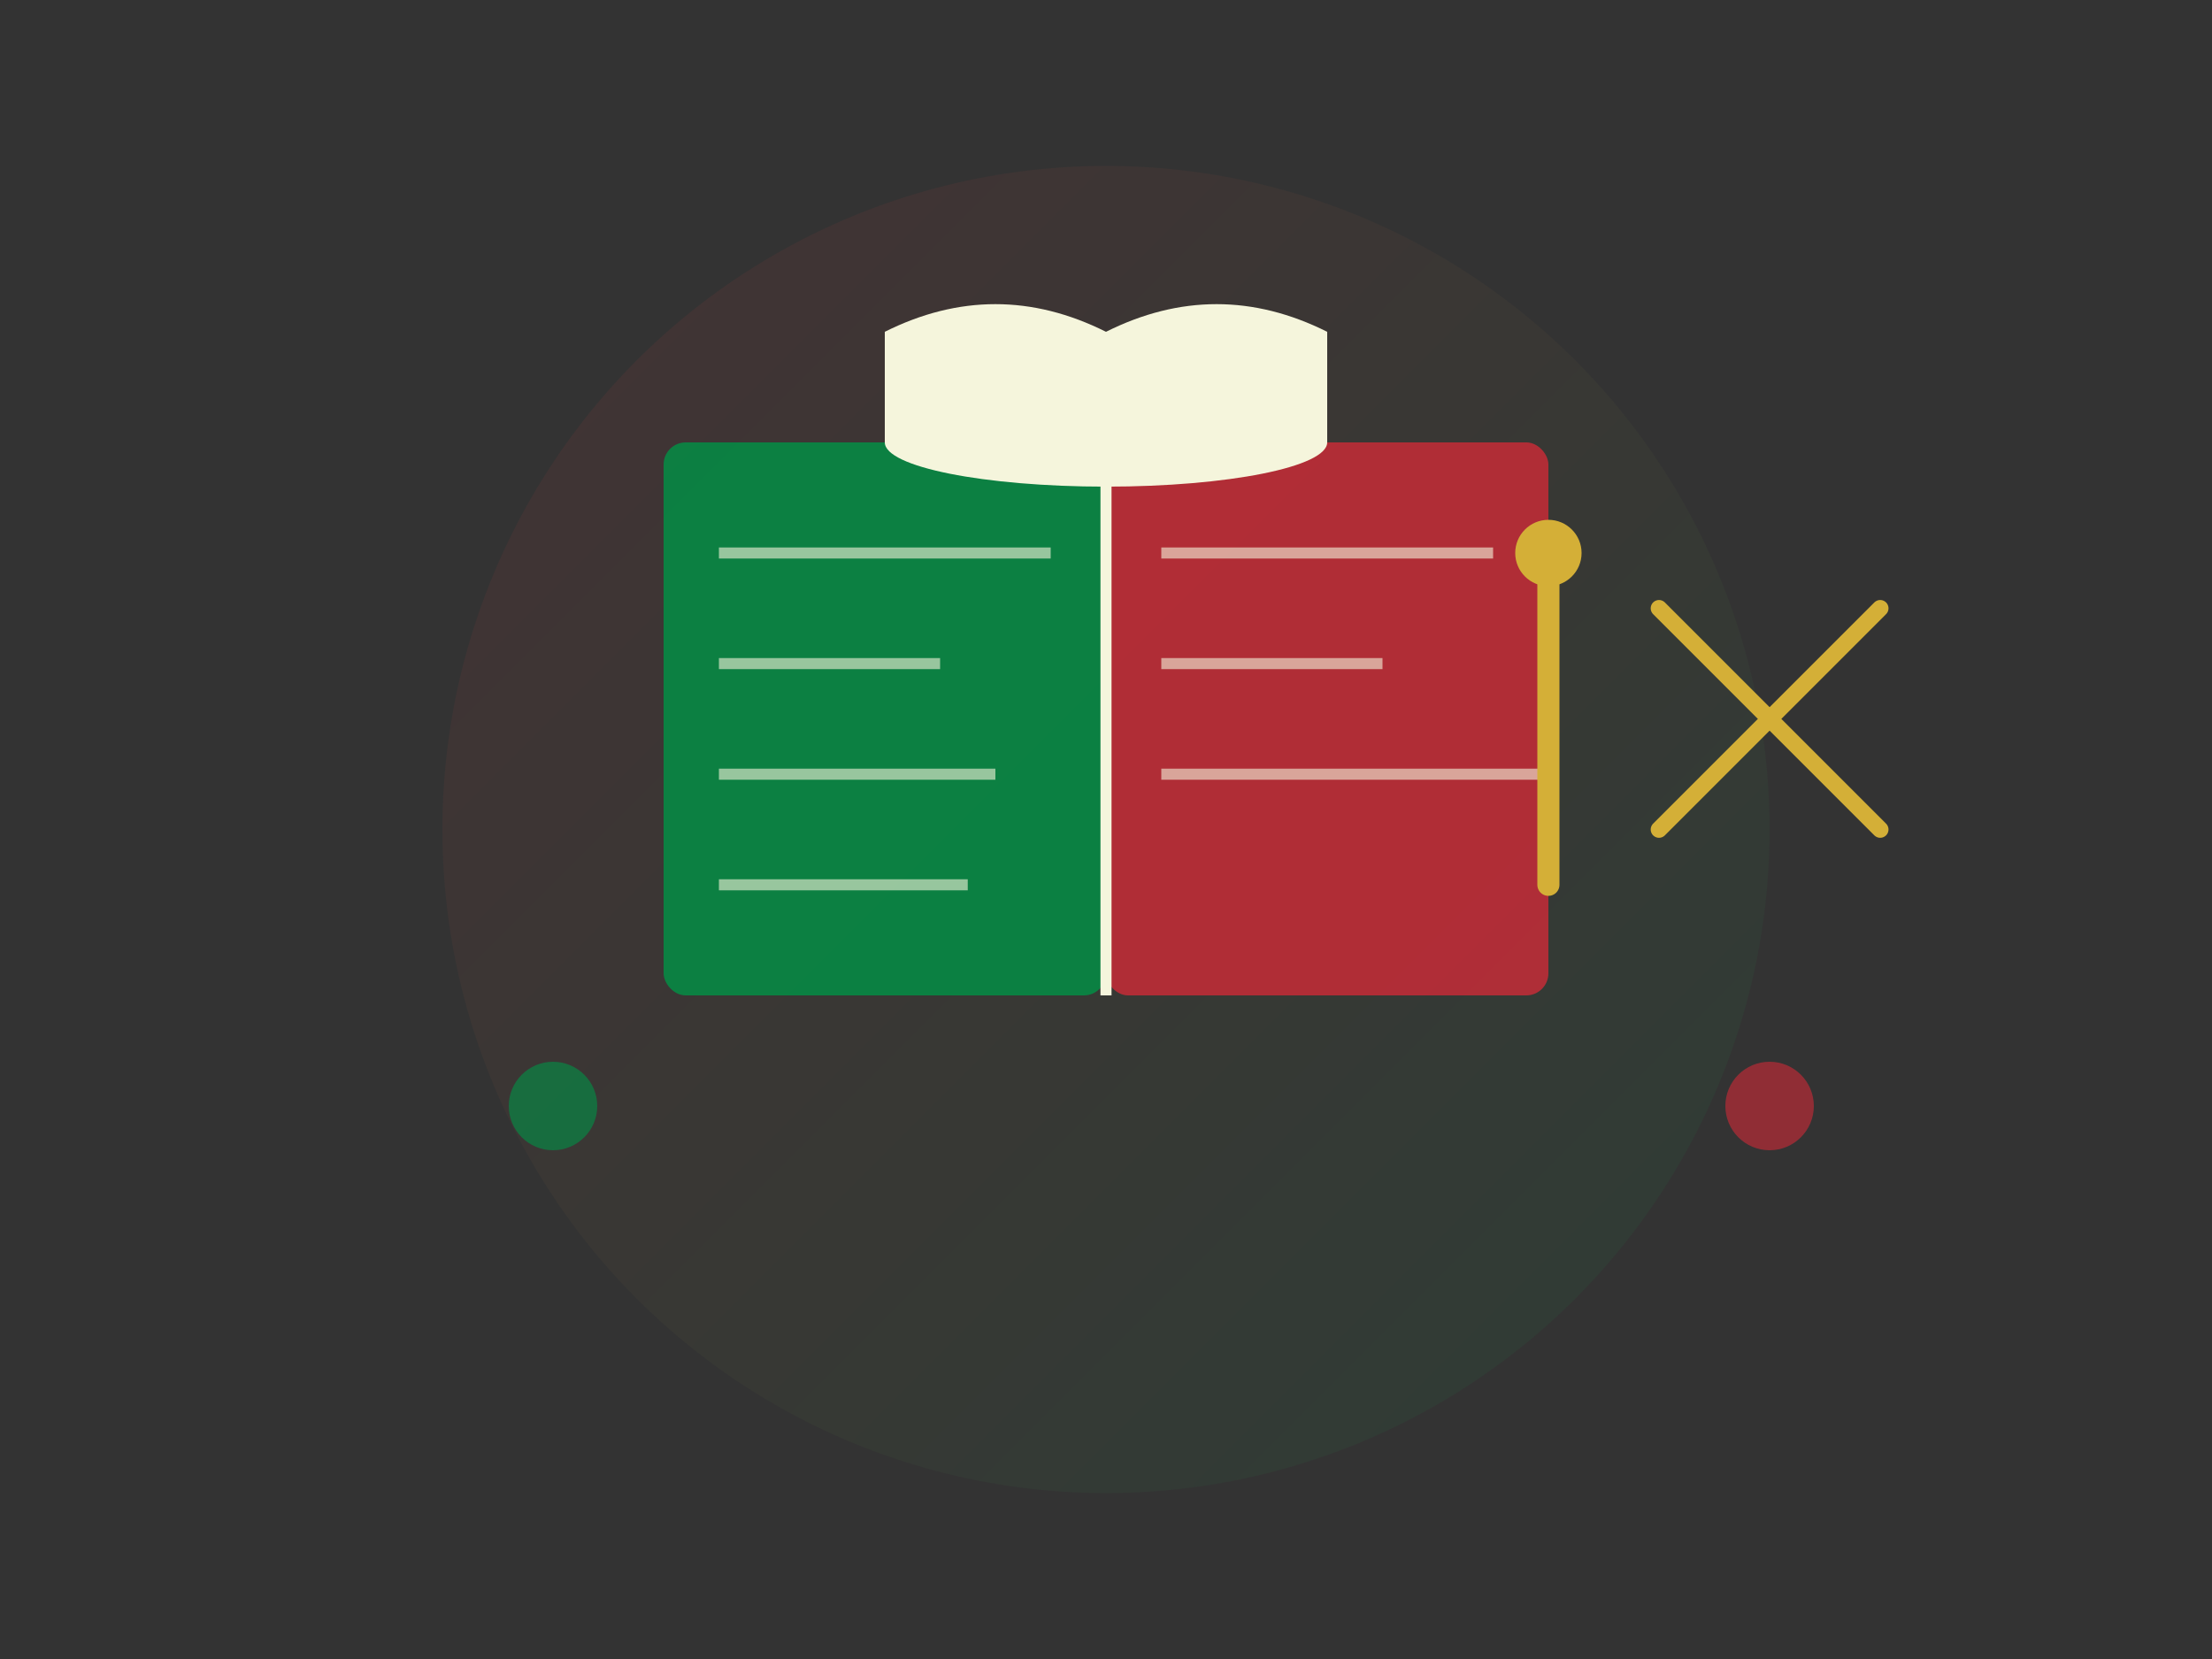 <svg xmlns="http://www.w3.org/2000/svg" viewBox="0 0 400 300" fill="none">
  <rect x="0" y="0" width="400" height="300" fill="#333333" stroke="none"/>
  <defs>
    <linearGradient id="grad1" x1="0%" y1="0%" x2="100%" y2="100%">
      <stop offset="0%" style="stop-color:#ce2b37;stop-opacity:1" />
      <stop offset="100%" style="stop-color:#009246;stop-opacity:1" />
    </linearGradient>
  </defs>
  
  <!-- Background circle -->
  <circle cx="200" cy="150" r="120" fill="url(#grad1)" opacity="0.1"/>
  
  <!-- Book/Recipe book -->
  <rect x="120" y="80" width="80" height="100" rx="4" fill="#009246" opacity="0.8"/>
  <rect x="200" y="80" width="80" height="100" rx="4" fill="#ce2b37" opacity="0.8"/>
  <line x1="200" y1="80" x2="200" y2="180" stroke="#f5f5dc" stroke-width="2"/>
  
  <!-- Lines on book (text) -->
  <line x1="130" y1="100" x2="190" y2="100" stroke="#f5f5dc" stroke-width="2" opacity="0.6"/>
  <line x1="130" y1="120" x2="170" y2="120" stroke="#f5f5dc" stroke-width="2" opacity="0.6"/>
  <line x1="130" y1="140" x2="180" y2="140" stroke="#f5f5dc" stroke-width="2" opacity="0.6"/>
  <line x1="130" y1="160" x2="175" y2="160" stroke="#f5f5dc" stroke-width="2" opacity="0.6"/>
  
  <line x1="210" y1="100" x2="270" y2="100" stroke="#f5f5dc" stroke-width="2" opacity="0.6"/>
  <line x1="210" y1="120" x2="250" y2="120" stroke="#f5f5dc" stroke-width="2" opacity="0.6"/>
  <line x1="210" y1="140" x2="280" y2="140" stroke="#f5f5dc" stroke-width="2" opacity="0.6"/>
  
  <!-- Chef hat -->
  <path d="M 200 60 Q 180 50 160 60 L 160 80 Q 180 70 200 80 Q 220 70 240 80 L 240 60 Q 220 50 200 60 Z" fill="#f5f5dc"/>
  <ellipse cx="200" cy="80" rx="40" ry="8" fill="#f5f5dc"/>
  
  <!-- Utensils -->
  <line x1="280" y1="100" x2="280" y2="160" stroke="#d4af37" stroke-width="4" stroke-linecap="round"/>
  <circle cx="280" cy="100" r="6" fill="#d4af37"/>
  
  <line x1="300" y1="110" x2="340" y2="150" stroke="#d4af37" stroke-width="3" stroke-linecap="round"/>
  <line x1="300" y1="150" x2="340" y2="110" stroke="#d4af37" stroke-width="3" stroke-linecap="round"/>
  
  <!-- Decorative elements -->
  <circle cx="100" cy="200" r="8" fill="#009246" opacity="0.6"/>
  <circle cx="320" cy="200" r="8" fill="#ce2b37" opacity="0.6"/>
</svg>

